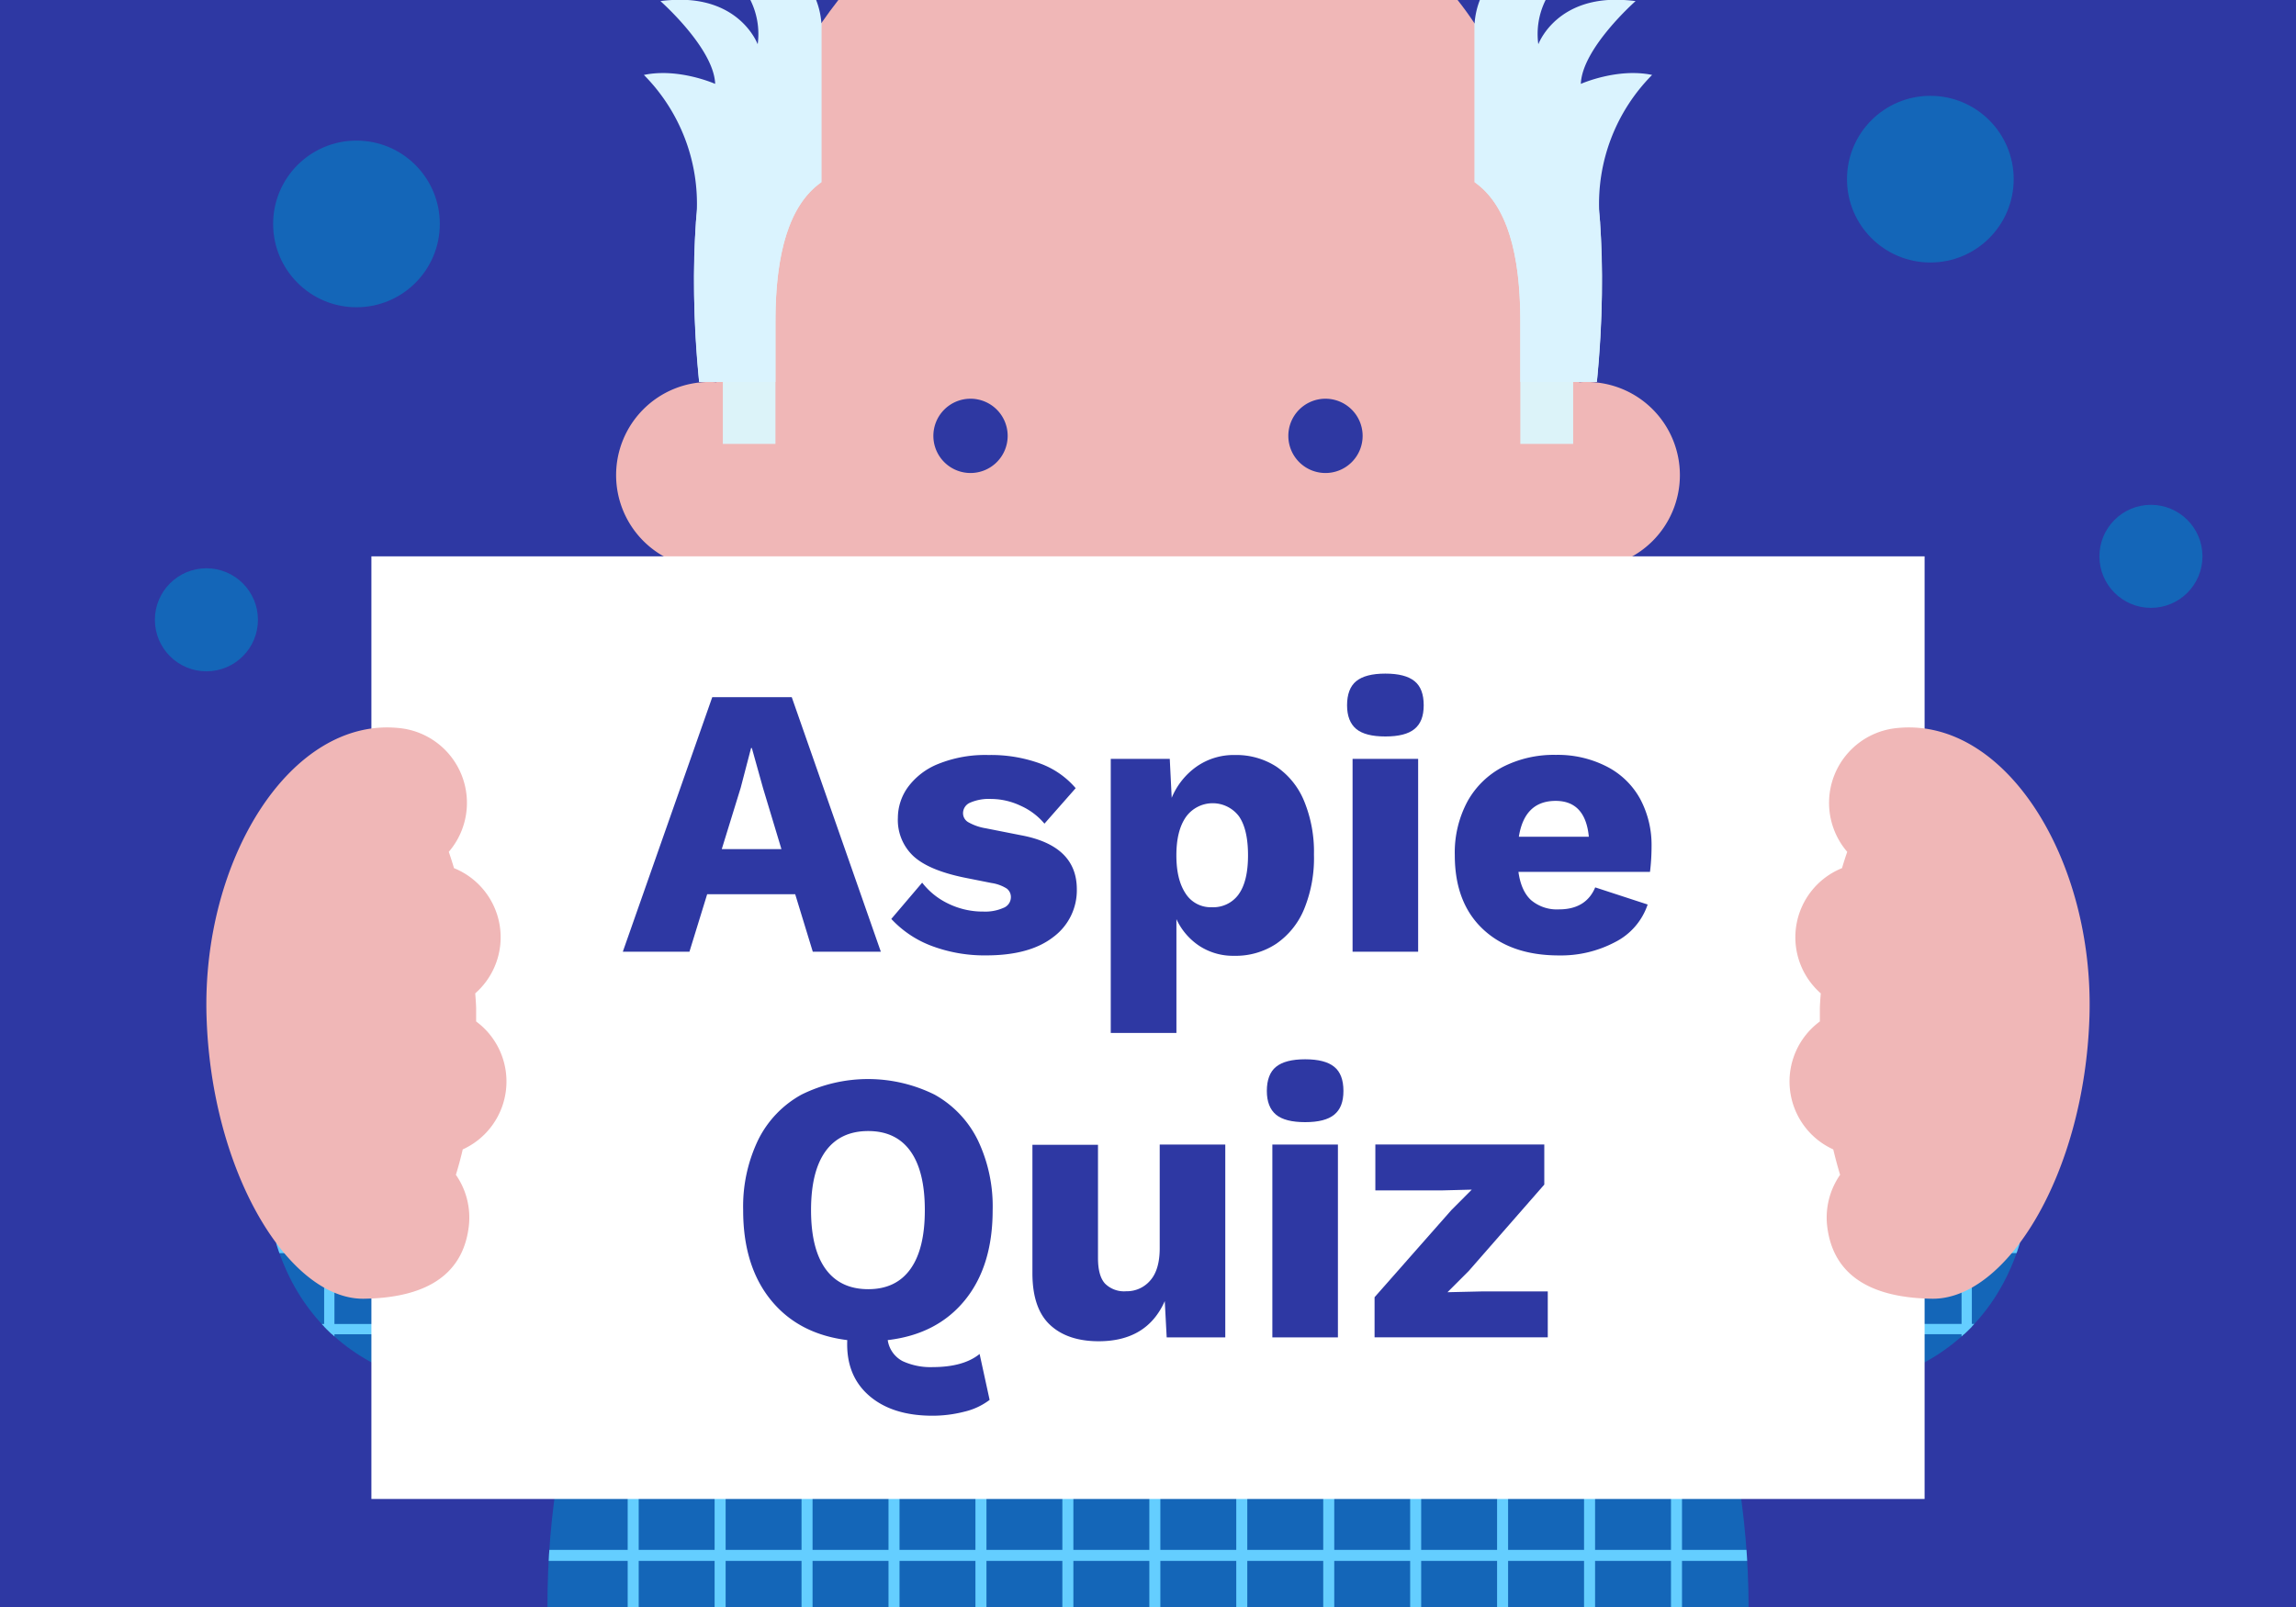 <svg xmlns="http://www.w3.org/2000/svg" xmlns:xlink="http://www.w3.org/1999/xlink" viewBox="0 0 500 350">
  <defs>
    <clipPath id="clip-path">
      <path d="M253.8,197.74l-8.21,0C175.26,200.42,119.05,267.61,119.22,350H380.79c-.17-82.39-56.65-149.88-127-152.26" style="fill: none"/>
    </clipPath>
    <clipPath id="clip-path-2">
      <path d="M358.81,158.54c28,0,83.6,44.83,83.6,94,0,31.45-19.57,50.41-50.19,50.41-40.85,0-55.68-90.76-53.15-107.34S342.05,158.54,358.81,158.54Z" style="fill: none"/>
    </clipPath>
    <clipPath id="clip-path-3">
      <path d="M141.19,158.54c-28,0-83.6,44.83-83.6,94,0,31.45,19.57,50.41,50.19,50.41,40.85,0,55.68-90.76,53.15-107.34S158,158.54,141.19,158.54Z" style="fill: none"/>
    </clipPath>
    <linearGradient id="linear-gradient" x1="249.32" y1="253.84" x2="249.63" y2="220.37" gradientUnits="userSpaceOnUse">
      <stop offset="0.32" stop-color="#f0b7b7"/>
      <stop offset="0.58" stop-color="#edb4b4"/>
      <stop offset="0.8" stop-color="#e4aaaa"/>
      <stop offset="1" stop-color="#d49898"/>
      <stop offset="1" stop-color="#d49898"/>
    </linearGradient>
  </defs>
  <title>Artboard 5 copy 2</title>
  <g id="Background">
    <rect width="500" height="350" style="fill: #2e38a3"/>
    <circle cx="77.63" cy="48.77" r="18.15" style="fill: #1466b8"/>
    <circle cx="420.37" cy="39.02" r="18.15" style="fill: #1466b8"/>
    <circle cx="468.41" cy="121.17" r="11.22" style="fill: #1466b8"/>
    <circle cx="44.95" cy="134.99" r="11.22" style="fill: #1466b8"/>
  </g>
  <g id="Layer_1" data-name="Layer 1">
    <path d="M253.8,197.74l-8.21,0C175.26,200.42,119.05,267.61,119.22,350H380.79c-.17-82.39-56.65-149.88-127-152.26" style="fill: #1466b8"/>
    <g style="clip-path: url(#clip-path)">
      <g>
        <g>
          <rect x="136.69" y="197.27" width="2.4" height="156.49" style="fill: #64ceff"/>
          <rect x="155.62" y="197.27" width="2.4" height="156.49" style="fill: #64ceff"/>
          <rect x="174.55" y="197.27" width="2.4" height="156.49" style="fill: #64ceff"/>
          <rect x="193.49" y="197.27" width="2.4" height="156.49" style="fill: #64ceff"/>
          <rect x="212.42" y="197.27" width="2.4" height="156.49" style="fill: #64ceff"/>
          <rect x="231.35" y="197.27" width="2.4" height="156.49" style="fill: #64ceff"/>
          <rect x="250.29" y="197.27" width="2.4" height="156.49" style="fill: #64ceff"/>
          <rect x="269.22" y="197.27" width="2.4" height="156.49" style="fill: #64ceff"/>
          <rect x="288.16" y="197.27" width="2.4" height="156.49" style="fill: #64ceff"/>
          <rect x="307.09" y="197.27" width="2.4" height="156.49" style="fill: #64ceff"/>
          <rect x="326.02" y="197.27" width="2.4" height="156.49" style="fill: #64ceff"/>
          <rect x="344.96" y="197.27" width="2.4" height="156.49" style="fill: #64ceff"/>
          <rect x="363.89" y="197.27" width="2.4" height="156.49" style="fill: #64ceff"/>
        </g>
        <g>
          <rect x="250.29" y="88.9" width="2.4" height="268.51" transform="translate(474.64 -28.33) rotate(90)" style="fill: #64ceff"/>
          <rect x="250.29" y="107.84" width="2.4" height="268.51" transform="translate(493.58 -9.4) rotate(90)" style="fill: #64ceff"/>
          <rect x="250.29" y="126.77" width="2.4" height="268.51" transform="translate(512.51 9.53) rotate(90)" style="fill: #64ceff"/>
          <rect x="250.29" y="145.7" width="2.4" height="268.51" transform="translate(531.45 28.47) rotate(90)" style="fill: #64ceff"/>
          <rect x="250.29" y="164.64" width="2.4" height="268.51" transform="translate(550.38 47.4) rotate(90)" style="fill: #64ceff"/>
          <rect x="250.29" y="183.57" width="2.4" height="268.51" transform="translate(569.31 66.33) rotate(90)" style="fill: #64ceff"/>
          <rect x="250.29" y="204.51" width="2.4" height="268.51" transform="translate(590.25 87.27) rotate(90)" style="fill: #64ceff"/>
        </g>
      </g>
    </g>
    <path d="M317.42,0H182.57q-1.9,2.43-3.68,5c-15,21.85-23,51.72-23,85.5,0,3.24-3.67,17.85-3.67,21.09,0,60.06,37.68,112.43,97.75,112.43s97.75-52.37,97.75-112.43c0-3.24-3.67-17.85-3.67-21.09,0-33.78-8-63.65-23-85.5Q319.34,2.43,317.42,0Z" style="fill: #f0b7b7"/>
    <g>
      <path d="M296.74,94.93a8.09,8.09,0,1,1-8.09-8.09,8.1,8.1,0,0,1,8.09,8.09" style="fill: #2e38a2"/>
      <path d="M219.44,94.93a8.09,8.09,0,1,1-8.08-8.09,8.09,8.09,0,0,1,8.08,8.09" style="fill: #2e38a2"/>
    </g>
    <g>
      <path d="M185.91,144.09c4.17,26.9,21.62,58.28,64.09,58.28s59.66-31.38,64.09-58.28Z" style="fill: #2e38a2"/>
      <g>
        <path d="M199.72,164.08H300.29a71.72,71.72,0,0,0,4.39-12.63H195.32a71,71,0,0,0,4.4,12.63" style="fill: #fff"/>
        <path d="M216,184.72c8.55,6.38,19.72,10.29,34,10.29s25.42-3.91,34-10.29Z" style="fill: #fff"/>
      </g>
    </g>
    <g>
      <path d="M365.83,103.48a20.29,20.29,0,1,1-20.29-20.29,20.29,20.29,0,0,1,20.29,20.29" style="fill: #f0b7b7"/>
      <path d="M134.17,103.48a20.29,20.29,0,1,0,20.29-20.29,20.29,20.29,0,0,0-20.29,20.29" style="fill: #f0b7b7"/>
    </g>
    <path d="M321.13,5V39.68c7,4.9,9.95,15.48,9.95,30.29V96.68h11.51V83.19h5.16C352.8,29.53,340.33,3.08,321.13,5Z" style="fill: #dcf3f9"/>
    <path d="M178.87,5V39.68c-7,4.9-10,15.48-10,30.29V96.68H157.41V83.19h-5.16C147.2,29.53,159.67,3.08,178.87,5Z" style="fill: #dcf3f9"/>
    <path d="M141.19,158.54c-28,0-83.6,44.83-83.6,94,0,31.45,19.57,50.41,50.19,50.41,40.85,0,55.68-90.76,53.15-107.34S158,158.54,141.19,158.54Z" style="fill: #1466b8"/>
    <path d="M358.81,158.54c28,0,83.6,44.83,83.6,94,0,31.45-19.57,50.41-50.19,50.41-40.85,0-55.68-90.76-53.15-107.34S342.05,158.54,358.81,158.54Z" style="fill: #1466b8"/>
    <g style="clip-path: url(#clip-path-2)">
      <g>
        <g>
          <rect x="285.82" y="159.3" width="2.24" height="146.04" style="fill: #64ceff"/>
          <rect x="303.49" y="159.3" width="2.24" height="146.04" style="fill: #64ceff"/>
          <rect x="321.15" y="159.3" width="2.24" height="146.04" style="fill: #64ceff"/>
          <rect x="338.82" y="159.3" width="2.24" height="146.04" style="fill: #64ceff"/>
          <rect x="356.49" y="159.3" width="2.24" height="146.04" style="fill: #64ceff"/>
          <rect x="374.16" y="159.3" width="2.24" height="146.04" style="fill: #64ceff"/>
          <rect x="391.83" y="159.3" width="2.24" height="146.04" style="fill: #64ceff"/>
          <rect x="409.5" y="159.3" width="2.24" height="146.04" style="fill: #64ceff"/>
          <rect x="427.17" y="159.3" width="2.24" height="146.04" style="fill: #64ceff"/>
          <rect x="444.84" y="159.3" width="2.24" height="146.04" style="fill: #64ceff"/>
          <rect x="462.51" y="159.3" width="2.24" height="146.04" style="fill: #64ceff"/>
          <rect x="480.18" y="159.3" width="2.24" height="146.04" style="fill: #64ceff"/>
          <rect x="497.85" y="159.3" width="2.24" height="146.04" style="fill: #64ceff"/>
        </g>
        <g>
          <rect x="391.83" y="58.17" width="2.24" height="250.57" transform="translate(576.41 -209.5) rotate(90)" style="fill: #64ceff"/>
          <rect x="391.83" y="75.84" width="2.24" height="250.57" transform="translate(594.08 -191.83) rotate(90)" style="fill: #64ceff"/>
          <rect x="391.83" y="93.51" width="2.24" height="250.57" transform="translate(611.75 -174.16) rotate(90)" style="fill: #64ceff"/>
          <rect x="391.83" y="111.18" width="2.24" height="250.57" transform="translate(629.42 -156.49) rotate(90)" style="fill: #64ceff"/>
          <rect x="391.83" y="128.85" width="2.24" height="250.57" transform="translate(647.09 -138.82) rotate(90)" style="fill: #64ceff"/>
          <rect x="391.83" y="146.52" width="2.24" height="250.57" transform="translate(664.76 -121.15) rotate(90)" style="fill: #64ceff"/>
          <rect x="391.83" y="164.19" width="2.24" height="250.57" transform="translate(682.43 -103.48) rotate(90)" style="fill: #64ceff"/>
        </g>
      </g>
    </g>
    <g style="clip-path: url(#clip-path-3)">
      <g>
        <g>
          <rect x="211.94" y="159.3" width="2.24" height="146.04" transform="translate(426.13 464.63) rotate(-180)" style="fill: #64ceff"/>
          <rect x="194.27" y="159.3" width="2.24" height="146.04" transform="translate(390.79 464.63) rotate(-180)" style="fill: #64ceff"/>
          <rect x="176.6" y="159.3" width="2.24" height="146.04" transform="translate(355.45 464.63) rotate(-180)" style="fill: #64ceff"/>
          <rect x="158.93" y="159.3" width="2.24" height="146.04" transform="translate(320.11 464.63) rotate(-180)" style="fill: #64ceff"/>
          <rect x="141.26" y="159.3" width="2.24" height="146.04" transform="translate(284.77 464.63) rotate(-180)" style="fill: #64ceff"/>
          <rect x="123.6" y="159.3" width="2.24" height="146.04" transform="translate(249.43 464.63) rotate(-180)" style="fill: #64ceff"/>
          <rect x="105.93" y="159.3" width="2.24" height="146.04" transform="translate(214.09 464.63) rotate(-180)" style="fill: #64ceff"/>
          <rect x="88.26" y="159.3" width="2.24" height="146.04" transform="translate(178.76 464.63) rotate(-180)" style="fill: #64ceff"/>
          <rect x="70.59" y="159.3" width="2.24" height="146.04" transform="translate(143.42 464.63) rotate(-180)" style="fill: #64ceff"/>
          <rect x="52.92" y="159.3" width="2.24" height="146.04" transform="translate(108.08 464.63) rotate(-180)" style="fill: #64ceff"/>
          <rect x="35.25" y="159.3" width="2.24" height="146.04" transform="translate(72.74 464.63) rotate(-180)" style="fill: #64ceff"/>
          <rect x="17.58" y="159.3" width="2.24" height="146.04" transform="translate(37.4 464.63) rotate(-180)" style="fill: #64ceff"/>
          <rect x="-0.09" y="159.3" width="2.24" height="146.04" transform="translate(2.06 464.63) rotate(-180)" style="fill: #64ceff"/>
        </g>
        <g>
          <rect x="105.93" y="58.17" width="2.24" height="250.57" transform="translate(290.5 76.41) rotate(90)" style="fill: #64ceff"/>
          <rect x="105.93" y="75.84" width="2.24" height="250.57" transform="translate(308.17 94.08) rotate(90)" style="fill: #64ceff"/>
          <rect x="105.93" y="93.51" width="2.24" height="250.57" transform="translate(325.84 111.75) rotate(90)" style="fill: #64ceff"/>
          <rect x="105.93" y="111.18" width="2.24" height="250.57" transform="translate(343.51 129.42) rotate(90)" style="fill: #64ceff"/>
          <rect x="105.93" y="128.85" width="2.24" height="250.57" transform="translate(361.18 147.09) rotate(90)" style="fill: #64ceff"/>
          <rect x="105.93" y="146.52" width="2.24" height="250.57" transform="translate(378.85 164.76) rotate(90)" style="fill: #64ceff"/>
          <rect x="105.93" y="164.19" width="2.24" height="250.57" transform="translate(396.52 182.43) rotate(90)" style="fill: #64ceff"/>
        </g>
      </g>
    </g>
    <path d="M304.66,182H195.34l45.14,78.19h0a11,11,0,0,0,19,0h0Z" style="fill: url(#linear-gradient)"/>
    <g>
      <rect x="80.88" y="121.17" width="338.24" height="205.3" style="fill: #fff"/>
      <path d="M103.69,219.61c0,1,0,1.9,0,2.86a16.25,16.25,0,0,1-2.92,27.87q-.67,2.86-1.49,5.53a16.31,16.31,0,0,1,2.83,11.05c-1,8.95-7,15.69-22.81,15.94-16.21.26-33.26-27.19-34.32-61.43s18.4-65.5,42.14-62.84a16.37,16.37,0,0,1,10.61,26.94c.4,1.15.78,2.34,1.14,3.55a16.24,16.24,0,0,1,4.62,27.27C103.57,217.43,103.66,218.5,103.69,219.61Z" style="fill: #f0b7b7"/>
      <path d="M396.31,219.61c0,1,0,1.9,0,2.86a16.25,16.25,0,0,0,2.92,27.87q.68,2.86,1.49,5.53a16.31,16.31,0,0,0-2.83,11.05c1,8.95,7.05,15.69,22.81,15.94,16.21.26,33.26-27.19,34.32-61.43s-18.4-65.5-42.14-62.84a16.37,16.37,0,0,0-10.61,26.94c-.4,1.15-.78,2.34-1.14,3.55a16.24,16.24,0,0,0-4.62,27.27C396.43,217.43,396.34,218.5,396.31,219.61Z" style="fill: #f0b7b7"/>
      <g>
        <path d="M173.17,194.76H154l-3.86,12.52H135.63l19.48-55.44h17.31l19.4,55.44H177Zm-3-9.83-4-13.27-2.44-8.74h-.17l-2.26,8.66-4.12,13.35Z" style="fill: #2e38a3"/>
        <path d="M203,206.06a23,23,0,0,1-8.9-5.92l6.72-7.9a15.76,15.76,0,0,0,5.71,4.58,17.16,17.16,0,0,0,7.65,1.72,9.8,9.8,0,0,0,4.32-.8,2.5,2.5,0,0,0,1.64-2.31,2.31,2.31,0,0,0-.88-1.89,8.5,8.5,0,0,0-3.32-1.22l-5.88-1.17c-5.21-1.07-8.93-2.63-11.17-4.71a10.77,10.77,0,0,1-3.36-8.31,11.5,11.5,0,0,1,2.18-6.68,15.16,15.16,0,0,1,6.64-5.08,27.33,27.33,0,0,1,10.92-1.93,31.33,31.33,0,0,1,11.21,1.84,18.55,18.55,0,0,1,7.77,5.38l-6.8,7.73a14.49,14.49,0,0,0-5.21-3.91,15.17,15.17,0,0,0-6.38-1.47,10.33,10.33,0,0,0-4.58.8,2.5,2.5,0,0,0-1.56,2.31,2.27,2.27,0,0,0,1.1,1.93,11.37,11.37,0,0,0,3.86,1.35l7.64,1.51q12.18,2.26,12.18,11.76a12.66,12.66,0,0,1-5.12,10.41q-5.13,4-14.62,4A32.72,32.72,0,0,1,203,206.06Z" style="fill: #2e38a3"/>
        <path d="M278,167a16.73,16.73,0,0,1,6,7.47,29,29,0,0,1,2.14,11.64A29.31,29.31,0,0,1,284,198a17,17,0,0,1-6.09,7.56,16,16,0,0,1-9.12,2.61,13.44,13.44,0,0,1-7.6-2.15,14.08,14.08,0,0,1-5-5.83v24.78H241.89V165.28h12.85l.42,8.48a15.65,15.65,0,0,1,5.42-6.8,14.08,14.08,0,0,1,8.35-2.52A16.06,16.06,0,0,1,278,167Zm-8.28,27.8c1.37-1.87,2.06-4.72,2.06-8.52s-.67-6.65-2-8.53a7.17,7.17,0,0,0-11.51.17c-1.4,2-2.09,4.77-2.09,8.36s.67,6.3,2,8.31a6.46,6.46,0,0,0,5.71,3A6.8,6.8,0,0,0,269.73,194.8Z" style="fill: #2e38a3"/>
        <path d="M295.35,158.77c-1.32-1.1-2-2.82-2-5.17s.65-4.16,2-5.25,3.43-1.64,6.34-1.64,5,.55,6.35,1.64,2,2.84,2,5.25-.66,4.07-2,5.17-3.44,1.63-6.35,1.63S296.67,159.86,295.35,158.77Zm-.8,48.51v-42h14.28v42Z" style="fill: #2e38a3"/>
        <path d="M359.32,189.89H330.67c.39,2.8,1.32,4.86,2.77,6.17a8.7,8.7,0,0,0,6.05,2q5.88,0,7.9-4.79L358.81,197a14.25,14.25,0,0,1-7.1,8.19,25.19,25.19,0,0,1-12.22,2.9q-10.5,0-16.59-5.76t-6.09-16.08a23.54,23.54,0,0,1,2.77-11.72,18.73,18.73,0,0,1,7.73-7.52,24.45,24.45,0,0,1,11.51-2.6A23.35,23.35,0,0,1,350,167a17.25,17.25,0,0,1,7.18,7,21.24,21.24,0,0,1,2.48,10.33A45.48,45.48,0,0,1,359.32,189.89Zm-28.56-7.65H346q-.75-7.8-7.22-7.81Q332,174.43,330.76,182.24Z" style="fill: #2e38a3"/>
        <path d="M213.33,294.89l2.18,10a14.57,14.57,0,0,1-5.5,2.57,27.89,27.89,0,0,1-6.93.88q-8.82,0-13.86-4.41t-4.71-12.06q-10.66-1.33-16.67-8.77t-6-19.53a33.41,33.41,0,0,1,3.28-15.33,22.75,22.75,0,0,1,9.41-9.83,32.66,32.66,0,0,1,29,0,22.89,22.89,0,0,1,9.37,9.83,33.41,33.41,0,0,1,3.27,15.33q0,12.18-6.05,19.61t-16.8,8.69a6.18,6.18,0,0,0,3.24,4.58,14.5,14.5,0,0,0,6.59,1.3C207.59,297.74,211,296.79,213.33,294.89Zm-33.52-18.48q3.19,4.36,9.24,4.37t9.2-4.37q3.15-4.37,3.15-12.85t-3.15-12.86q-3.15-4.37-9.2-4.36t-9.24,4.36q-3.19,4.38-3.19,12.86T179.81,276.41Z" style="fill: #2e38a3"/>
        <path d="M228.66,288.55q-3.82-3.57-3.83-11.22v-28h14.28V274q0,3.87,1.52,5.55a5.88,5.88,0,0,0,4.62,1.68,6.69,6.69,0,0,0,5.25-2.36c1.37-1.56,2.05-3.92,2.05-7V249.28h14.28v42H254.07l-.42-7.9q-3.87,8.73-14.37,8.74C234.75,292.12,231.2,290.93,228.66,288.55Z" style="fill: #2e38a3"/>
        <path d="M277.88,242.77c-1.32-1.1-2-2.82-2-5.17s.65-4.16,2-5.25,3.43-1.64,6.34-1.64,5,.55,6.34,1.64,2,2.84,2,5.25-.66,4.07-2,5.17-3.43,1.63-6.34,1.63S279.19,243.86,277.88,242.77Zm-.8,48.51v-42h14.28v42Z" style="fill: #2e38a3"/>
        <path d="M316.06,263.56l4.45-4.46-6.64.17H299.51v-10H336.3V258l-16.46,18.82-4.62,4.62,7.39-.17h14.45v10H299.34v-8.74Z" style="fill: #2e38a3"/>
      </g>
    </g>
    <path d="M335,9.65A16.62,16.62,0,0,1,336.59,0H322.27a17.24,17.24,0,0,0-1.14,5V39.68c7,4.9,9.95,15.49,9.95,30.29V83.19h16.67a212.14,212.14,0,0,0,.71-34.48h0c0-.07,0-.14,0-.21-.06-.74-.12-1.46-.19-2.18a39.84,39.84,0,0,1,11.51-30c-7.58-1.59-15.52,1.95-15.52,1.95C344.53,10.51,356.18.24,356.18.24c-.89-.12-1.73-.19-2.54-.24h-3.42C338.2.78,335,9.65,335,9.65Z" style="fill: #daf3fe"/>
    <path d="M165,9.65A16.62,16.62,0,0,0,163.41,0h14.32a17.24,17.24,0,0,1,1.14,5V39.68c-7,4.9-10,15.49-10,30.29V83.19H152.25a212.14,212.14,0,0,1-.71-34.48h0c0-.07,0-.14,0-.21.06-.74.12-1.46.19-2.18a39.84,39.84,0,0,0-11.51-30c7.58-1.59,15.52,1.95,15.52,1.95C155.47,10.51,143.82.24,143.82.24c.89-.12,1.72-.19,2.54-.24h3.42C161.8.78,165,9.65,165,9.65Z" style="fill: #daf3fe"/>
  </g>
</svg>
